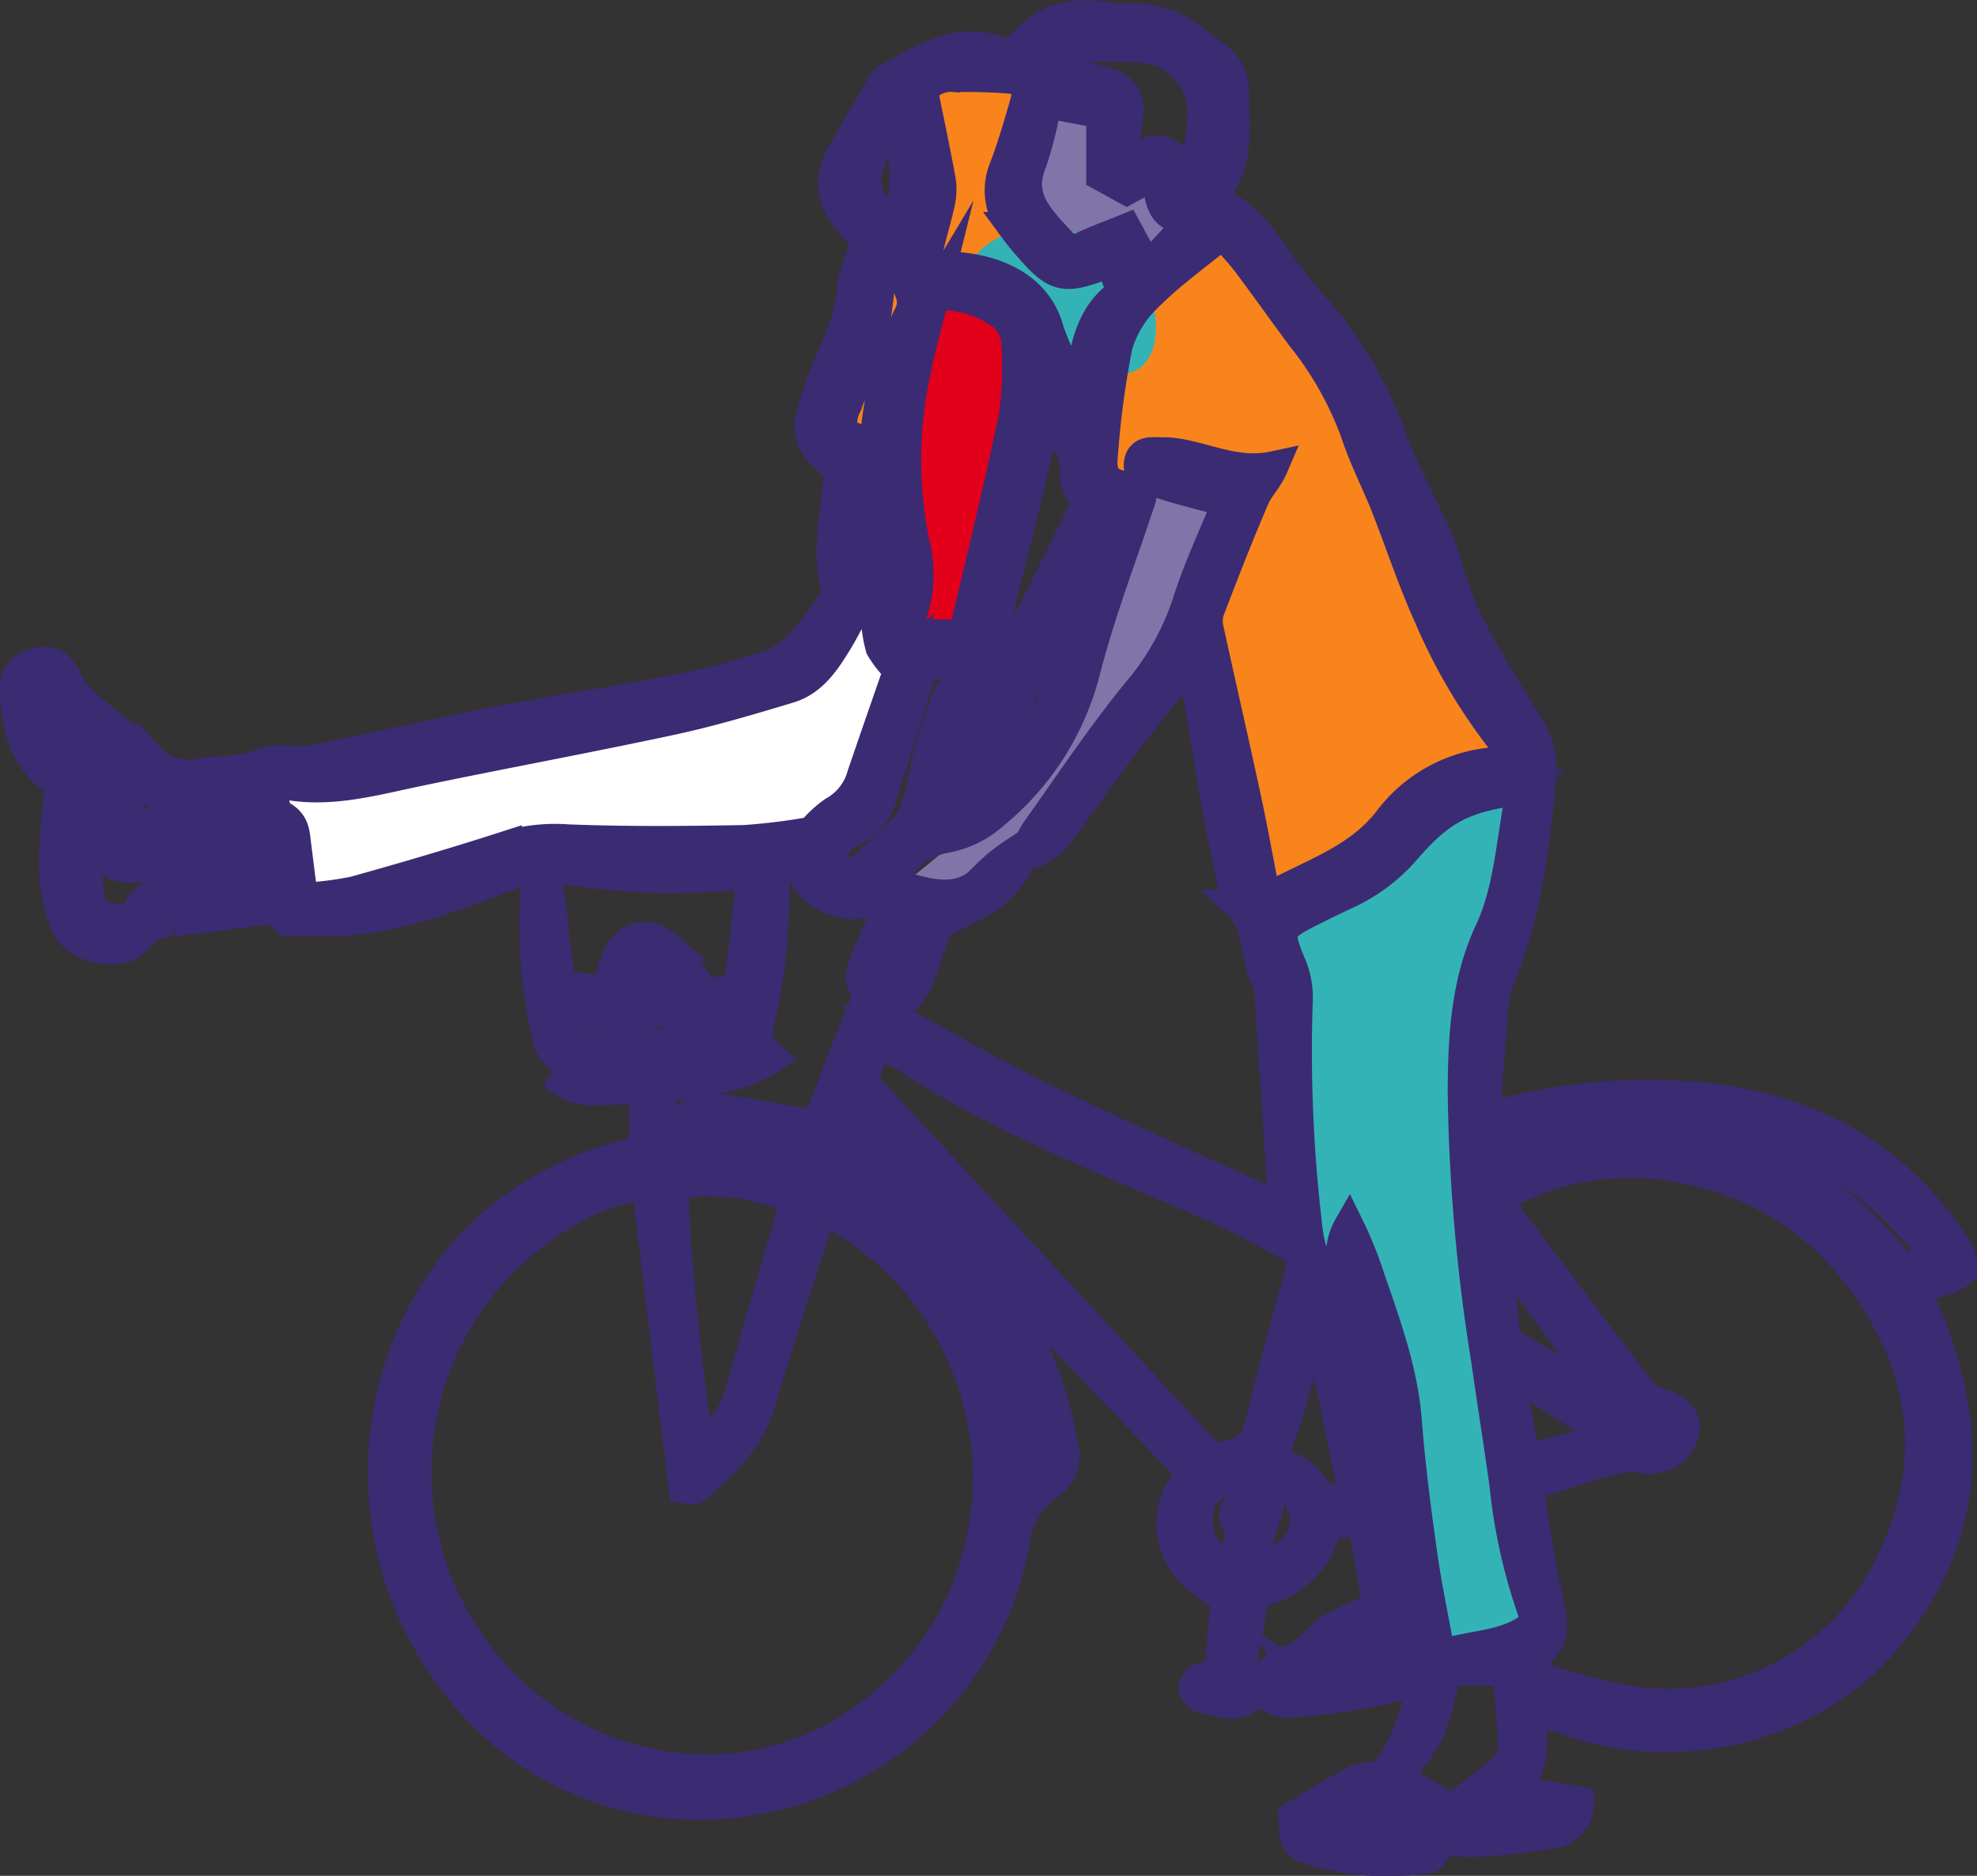 <svg xmlns="http://www.w3.org/2000/svg" width="143.932" height="136.55" viewBox="0 0 143.932 136.55"><rect x="0" y="0" width="143.932" height="136.55" fill="#333333" stroke="none"/><g transform="translate(10244.468 6401.345)"><path d="M-10116.787-6391.6a9.569,9.569,0,0,0-3.012,6.458c.033,2.435,1.873,4.936,4.307,5.032a8.057,8.057,0,0,1,2.09.078c.939.294,1.344,2.143,1.877,2.923.092.136.209.284.371.295a.553.553,0,0,0,.354-.153l5.254-4.029a23.822,23.822,0,0,0-4.432-3.639c-1.154-.624-2.957-.915-3.1-2.536-.051-.591.2-1.176.15-1.768-.121-1.42-1.785-2.078-3.168-2.425" transform="translate(-50.608 -3.539)" fill="#7f75a9"/><path d="M-10121.812-6326.95c-2.693,5.644-7.757,9.729-12.655,13.615a12.433,12.433,0,0,0,8.492-2.822,35.038,35.038,0,0,0,6.2-6.7c4.228-5.488,9.99-12.637,10.149-19.9C-10119.843-6345.631-10118.537-6333.82-10121.812-6326.95Z" transform="translate(-44.602 -23.362)" fill="#7f75a9"/><path d="M-10110.4-6355.613a1.361,1.361,0,0,0,.558.717c3.287,2.01,7.5-2.571,10.281.15-.929,2.791-2.228,5.414-3.379,8.112a6.057,6.057,0,0,0-.537,1.7,6.03,6.03,0,0,0,.138,1.717c.234,1.328,3.576,18.121,3.51,18.137a46.015,46.015,0,0,0,19.148-10.791,2.067,2.067,0,0,0,.686-.967,2.153,2.153,0,0,0-.457-1.535,168.766,168.766,0,0,1-11.937-23.721c-1.873-4.59-4.768-12.849-11.115-10.3-6.316,2.537-7.062,9.635-7.077,15.378A4.092,4.092,0,0,0-10110.4-6355.613Z" transform="translate(-54.383 -11.209)" fill="#f9841c"/><path d="M-10073.926-6281.925q-.028-1.894-.049-3.784a21.989,21.989,0,0,1,.355-5.2c.981-4.23,4.476-8.241,3.135-12.371-6.542.414-11.7,5.116-16.383,9.34a4.381,4.381,0,0,0-1.257,1.539,4.409,4.409,0,0,0-.167,1.89l.487,8.41a30.988,30.988,0,0,0,.714,5.835,43.068,43.068,0,0,0,2.029,5.449,97.326,97.326,0,0,1,6.277,29.675c3.342.049,6.545-1.056,9.614-2.084C-10071.391-6256.322-10073.73-6268.463-10073.926-6281.925Z" transform="translate(-63.504 -39.713)" fill="#34b3b6"/><path d="M-10131.863-6378.892a2.9,2.9,0,0,0,.6.29,21.21,21.21,0,0,1,10.683,9.126c.623-2.251.748-4.754,1.47-6.946.2-.61,1.788-4.07,2.229-4.106-2.026.165-4.308.251-5.816-1.111a5.447,5.447,0,0,1-1.417-4.639,38.838,38.838,0,0,1,1.188-4.89c1.118-4.671-6.841-2.811-8.908-2.281a.949.949,0,0,0-.675.414.948.948,0,0,0,.081.746c1.085,2.64,2.629,5.442,1.813,8.176-.438,1.464-1.531,2.729-1.644,4.251a1.217,1.217,0,0,0,.084.626A.9.9,0,0,0-10131.863-6378.892Z" transform="translate(-45.384 -2.448)" fill="#f9841c"/><path d="M-10140.3-6363.518a24.953,24.953,0,0,0-.9,4.082,1.943,1.943,0,0,0,.089,1.016,2.115,2.115,0,0,0,.577.663l2.291,1.98c.706-2.171.408-4.554.97-6.768.359-1.421,1.068-2.747,1.291-4.2.2-1.285-.355-4.4-2.164-3.339C-10139.452-6369.31-10139.908-6364.9-10140.3-6363.518Z" transform="translate(-41.836 -12.264)" fill="#f9841c"/><path d="M-10134.781-6359.01c-.812,3.168-4.029,5.415-4.416,8.664-.3,2.515,1.193,4.855,2.619,6.948a2.6,2.6,0,0,0,.875.911,2.592,2.592,0,0,0,.926.21l2.92.287a1.378,1.378,0,0,0,.893-.111,1.358,1.358,0,0,0,.461-1.029c.584-4.6.166-9.436,1.953-13.719.813-1.952,2.086-3.8,2.148-5.918a5.492,5.492,0,0,0-2.584-4.762C-10135.582-6371.537-10133.949-6362.255-10134.781-6359.01Z" transform="translate(-42.649 -12.993)" fill="#e2001b"/><path d="M-10209.871-6306.274c7.033.029,13.839-2.477,20.851-3.012,5.748-.439,11.692.432,17.178-1.341a7.575,7.575,0,0,0,3.577-2.131,6.941,6.941,0,0,0,1.374-3.31,12.937,12.937,0,0,0-2.738-10.292,15.359,15.359,0,0,1-8.337,6.006,48.416,48.416,0,0,1-10.308,1.782c-7.735.795-16.86.8-24.218,3.239C-10212.244-6314.946-10207.795-6306.266-10209.871-6306.274Z" transform="translate(-12.644 -30.26)" fill="#fff"/><path d="M-10124.342-6370.664a5.121,5.121,0,0,1,5.439,4.306,4.089,4.089,0,0,0,.4,1.854,2.815,2.815,0,0,0,1.779.953c1.256.3,2.73.489,3.709-.354a3.159,3.159,0,0,0,.938-1.853,6.571,6.571,0,0,0-1.924-5.705,8.961,8.961,0,0,0-5.629-2.435c-2.174-.17-4.605.471-5.781,2.308" transform="translate(-48.31 -10.778)" fill="#34b3b6"/><g transform="translate(-10243.361 -6400.238)"><path d="M-10140.247-6268.461c-.252.41-.5.82-.8,1.3l.905.753c-.089.11-.159.285-.248.3a19.541,19.541,0,0,1-8.046-.407c-1.753-.523-1.768-.475-1.849-2.587,1.527-.9,3.032-1.866,4.61-2.687a5.645,5.645,0,0,1,1.879-.236,14.614,14.614,0,0,0,2.839-6.991c-1.446.324-2.749.667-4.071.9a44.934,44.934,0,0,1-4.725.646c-.911.063-2.177.276-2.474-.947-.277-1.145.754-1.785,1.667-2.082,1.327-.431,1.976-1.646,3.056-2.307a30.96,30.96,0,0,1,3.365-1.568c-.391-2.164-.745-4.124-1.142-6.314l-2.585.367a6.4,6.4,0,0,1-4.3,4.687,1.845,1.845,0,0,0-1.25,1.708c-.214,1.369-.569,2.723-.709,4.1a8.976,8.976,0,0,0,.359,2.224c-1.066.612-2.182.068-3.275-.189a.937.937,0,0,1-.526-.74,1.009,1.009,0,0,1,.6-.693,4.145,4.145,0,0,1,1.229-.03c.183-1.973.352-3.829.537-5.846-1.562-.836-3.084-1.8-3.718-3.772a4.988,4.988,0,0,1,1.3-5.2l-14.261-14.869-.251.139a8.2,8.2,0,0,0,.492,1.146,30.472,30.472,0,0,1,4.554,11.536,2.588,2.588,0,0,1-1.064,2.9,5.807,5.807,0,0,0-2.485,4.269,23.232,23.232,0,0,1-22.105,18.95,22.186,22.186,0,0,1-19.259-9.766c-7.667-10.688-5.461-25.939,4.78-33.581a24.753,24.753,0,0,1,8.429-3.959c.393-.107.787-.2,1.235-.32v-4.149c-1.915-.766-3.982.454-5.868-.819.282-.448.52-.827.815-1.294a2.354,2.354,0,0,1-2.006-2.092,34.435,34.435,0,0,1-.816-10.957c.012-.107.151-.2.231-.3.727.55.715.551,1.027,3.589.136,1.3.337,2.6.532,4.069l3.4.345c.208-.763.354-1.426.57-2.066.622-1.843,2.273-2.428,3.755-1.143a25.1,25.1,0,0,1,2.76,3.43l2.492-.324c.317-2.8.625-5.516.938-8.271-2.672.06-5.215.232-7.746.138a67.14,67.14,0,0,1-7-.733,4.594,4.594,0,0,0-2.383.378c-4.152,1.538-8.265,3.271-12.773,3.506-1.216.063-2.437.009-3.954.009l-.884-.953c-.221.045-.416.1-.613.122-2.265.294-4.53.581-6.794.879a3.239,3.239,0,0,0-2.612,1.241c-1.073,1.442-4.341.785-5.185-.972a10.35,10.35,0,0,1-.815-3.385,22.084,22.084,0,0,1,.062-3.537c.065-1.1.207-2.2.326-3.419-2.534-1.476-3.164-3.91-3.262-6.575a1.912,1.912,0,0,1,1.688-2.217c1.075-.224,1.619.354,2.07,1.288a6.226,6.226,0,0,0,1.5,1.882c1.5,1.33,3.105,2.549,4.621,3.867a3.788,3.788,0,0,0,3.4,1.1c1.6-.3,3.243-.124,4.846-.816.987-.428,2.323.042,3.446-.179,4.489-.881,8.943-1.937,13.434-2.808s9.021-1.537,13.512-2.414a47.924,47.924,0,0,0,6.619-1.779,6.715,6.715,0,0,0,2.384-1.89,21.563,21.563,0,0,0,1.979-2.67,1.363,1.363,0,0,0,.286-.942c-.7-2.566-.155-5.1.129-7.641.037-.34.04-.685.06-1.046-.438-.392-.868-.737-1.253-1.125a2.768,2.768,0,0,1-.735-2.88,26.521,26.521,0,0,1,1.352-3.932,15.2,15.2,0,0,0,1.669-5.737,11.13,11.13,0,0,1,1.118-2.99,7.3,7.3,0,0,1-.8-.665c-1.476-1.559-2.412-3.27-1.243-5.419.958-1.758,1.977-3.483,2.978-5.216a1.223,1.223,0,0,1,.416-.462c2.633-1.439,5.2-3.2,8.448-1.883a4.151,4.151,0,0,0,.833.145c1.663-2.534,4.01-3.246,6.862-2.723.674.123,1.387.01,2.077.065a6.955,6.955,0,0,1,4.184,1.619c1.182,1.019,2.8,1.607,2.813,3.551.013,2.547.506,5.171-1.274,7.408a6.993,6.993,0,0,0-.4.652c2.341.7,3.606,2.548,4.893,4.4a34.592,34.592,0,0,0,2.421,3.117,29.336,29.336,0,0,1,5.854,9.741c.848,2.41,2.125,4.667,3.192,7,.259.563.46,1.156.667,1.743a34.189,34.189,0,0,0,1.591,4.486c1.338,2.58,2.838,5.082,4.389,7.541a5.909,5.909,0,0,1,1.064,3.9c-.463,4.989-1.056,9.94-2.974,14.633a5.84,5.84,0,0,0-.442,1.6q-.325,3.313-.55,6.638a13.885,13.885,0,0,0,.165,1.986,40.172,40.172,0,0,1,13.056-1.611c8.1.228,15.047,3.021,20.03,9.739,2.155,2.906,1.937,3.412-1.65,4.1a1.9,1.9,0,0,0-.433.243c4.4,9.2,4.568,18.044-2.6,26.092a19.413,19.413,0,0,1-7.367,4.963,21.8,21.8,0,0,1-8.963,1.536,21.939,21.939,0,0,1-8.676-2.146c-.669,2.058.532,4.458-2,6l5.146.856a2.225,2.225,0,0,1-2.186,2.352,43.389,43.389,0,0,1-5.982.6c-.856,0-1.714-.75-2.582-1.151a27.745,27.745,0,0,0-2.811-1.249c-1.5-.474-3.063-.887-4.521.572a18.291,18.291,0,0,1,2.608.705A5.446,5.446,0,0,0-10140.247-6268.461Zm-39.906-45.55.979.857.2-.323c-.409-.158-.817-.319-1.226-.479a5.05,5.05,0,0,0-3.172-2.359l-.247.372Q-10181.891-6314.974-10180.153-6314.011Zm45.765-32.186a2.309,2.309,0,0,0-.246-.634,40.554,40.554,0,0,1-5.777-9.594c-1.2-2.633-2.095-5.408-3.162-8.105-.688-1.74-1.562-3.416-2.146-5.188a24.581,24.581,0,0,0-3.934-7.05c-1.329-1.77-2.6-3.587-3.929-5.355-.569-.757-1.23-1.445-1.877-2.2-1.923,1.579-3.79,2.906-5.39,4.5a8.166,8.166,0,0,0-2.267,3.629,65.82,65.82,0,0,0-1.088,8.246c-.129,1.319.5,1.912,1.8,2a9.18,9.18,0,0,0,1.177-.086,8.934,8.934,0,0,1-.188,1c-1.361,4.151-2.955,8.242-4.037,12.465a19.749,19.749,0,0,1-6.694,10.513,7.085,7.085,0,0,1-3.446,1.691,5.105,5.105,0,0,0-2.972,1.661,1.192,1.192,0,0,0,.506,2.1c2,.556,3.964.787,5.52-1.118a12.663,12.663,0,0,1,1.888-1.516c.069.691.221,1.05.1,1.2a8.811,8.811,0,0,1-1.806,1.965,39.406,39.406,0,0,1-3.832,1.994c-.127.38-.333,1.041-.572,1.688-.7,1.872-.99,4.025-3.5,4.681,4.1,2.211,7.912,4.44,11.871,6.367,5.668,2.756,11.442,5.293,17.177,7.925.082-.205.178-.325.169-.437q-.482-7.474-.991-14.946a3.836,3.836,0,0,0-.3-1.414c-.828-1.687-.448-3.821-1.963-5.257a1.518,1.518,0,0,1-.279-.775c-.472-2.309-.973-4.613-1.385-6.933-.58-3.258-1.089-6.528-1.656-9.957a6.246,6.246,0,0,0-.809.688c-1.563,1.947-3.142,3.884-4.653,5.871-1.386,1.823-2.673,3.722-4.047,5.554a4.423,4.423,0,0,1-2.819,1.983,13.214,13.214,0,0,1,.84-1.711c2.417-3.391,4.722-6.877,7.344-10.1a19.508,19.508,0,0,0,3.745-6.6c.778-2.5,1.923-4.881,2.957-7.441-.6-.124-1.2-.22-1.783-.377-1.138-.306-2.278-.6-3.391-.985-.646-.222-1.433-.542-1.3-1.4.146-.943,1.031-.739,1.692-.751a6.811,6.811,0,0,1,1.448.145c2.145.43,4.208,1.389,6.617.874-.4.935-1.051,1.539-1.372,2.288-1.175,2.736-2.258,5.513-3.32,8.3a2.6,2.6,0,0,0,.018,1.387c.884,4.063,1.818,8.113,2.693,12.177.5,2.343.926,4.7,1.44,7.343,3.272-1.823,6.62-2.774,8.906-5.679a10.65,10.65,0,0,1,7.813-4.279A5.99,5.99,0,0,0-10134.389-6346.2Zm-62.986,31.108a14.149,14.149,0,0,0-6.105,2.175,21.764,21.764,0,0,0-7.563,29.966c6.166,10.38,19.616,13.638,29.276,6.866,12.9-9.04,12.058-28.126-1.223-36.384-.46-.286-.974-.489-1.533-.767a7.358,7.358,0,0,0-.49.986c-1.4,4.36-2.836,8.71-4.149,13.1-.8,2.682-2.713,4.441-4.7,6.176-.1.091-.385-.024-.824-.068C-10195.579-6300.357-10196.474-6307.69-10197.375-6315.088Zm61.83,1.091c3.589,4.764,7.078,9.426,10.622,14.045a3.02,3.02,0,0,0,1.515.839c1.66.491,2.083,1.826.935,3.133a2.536,2.536,0,0,1-2.452.757,5.771,5.771,0,0,0-2.187.143c-1.991.546-3.954,1.2-6.118,1.869.483,2.828.859,5.781,1.528,8.665.351,1.507.436,2.621-.93,3.662-.89.679-.653,1.4.5,1.739a54.018,54.018,0,0,0,6.03,1.582,17.967,17.967,0,0,0,19.017-9.43c3.924-7.645,2.958-14.94-2.205-21.646C-10115.823-6317.124-10127.73-6318.9-10135.545-6314Zm1.866-29.887c-4.206.566-5.848,1.392-8.4,4.321a12.711,12.711,0,0,1-4.268,3.252q-1.417.658-2.81,1.364c-2.249,1.138-2.306,1.4-1.389,3.671a6.211,6.211,0,0,1,.553,2.6,107.7,107.7,0,0,0,.663,16.42,11,11,0,0,0,1.419,4.5,9.631,9.631,0,0,1,1.094,2.833c.854,3.644,1.705,7.288,2.585,10.925a3.8,3.8,0,0,0,.541.939,1.554,1.554,0,0,0,.266-1.1c-.584-4.682-1.109-9.371-2.913-13.8a4.249,4.249,0,0,1,.07-4.11,28.246,28.246,0,0,1,1.523,3.776c1.175,3.407,2.413,6.783,2.69,10.441.249,3.246.676,6.482,1.13,9.709.336,2.377.844,4.729,1.307,7.281,2.521-.816,5.072-.578,7.029-2.4a39.871,39.871,0,0,1-2.333-9.985c-.418-3.021-.905-6.034-1.332-9.057a132.923,132.923,0,0,1-1.713-19.679c.033-3.95.231-7.864,1.968-11.588C-10134.526-6336.733-10134.454-6340.272-10133.679-6343.884Zm-88.748,7.914a26.293,26.293,0,0,0,3.722-.467c3.725-1.036,7.438-2.129,11.119-3.316a12.5,12.5,0,0,1,4.472-.475c4.277.166,8.564.128,12.847.05a44.934,44.934,0,0,0,4.9-.61,7.966,7.966,0,0,1,1.585-1.468,4.371,4.371,0,0,0,2.1-2.7c.893-2.613,1.8-5.22,2.633-7.613a7.323,7.323,0,0,1-1.3-1.627,10.012,10.012,0,0,1-.347-2.306l-1.566-.407c-.444.813-.813,1.555-1.244,2.259-.878,1.431-1.818,2.876-3.517,3.388-2.843.856-5.7,1.709-8.6,2.331-6.159,1.322-12.358,2.456-18.523,3.746-3.318.692-6.594,1.642-10.03.837-.089-.021-.217.128-.562.35.2.647.229,1.778.707,2.02.978.5,1,1.219,1.1,2.031C-10222.779-6338.725-10222.622-6337.5-10222.427-6335.97Zm72.932,25.884c-2.279-1.185-4.428-2.456-6.7-3.452-7.557-3.317-15.287-6.261-22.249-10.8a17.5,17.5,0,0,0-2.255-1.049c-.388,1.092-.684,1.926-.982,2.773l25.509,27.56a5.792,5.792,0,0,1,1.091-.364c1.565-.162,2.107-1.124,2.442-2.57.78-3.378,1.75-6.713,2.64-10.064C-10149.841-6308.646-10149.7-6309.24-10149.5-6310.086Zm-26.955-69.756c-.477,1.919-1.036,3.767-1.381,5.651a30.079,30.079,0,0,0-.058,12.4,9.278,9.278,0,0,1-.229,5.3c-.127.374-.217.761-.38,1.347h4.2c1.221-5.246,2.525-10.483,3.622-15.765a25.211,25.211,0,0,0,.217-5.363,2.9,2.9,0,0,0-1.614-2.522A7.417,7.417,0,0,0-10176.45-6379.842Zm-20.186,57.813c.258,1.189.494,2.27.82,3.772,1.121-2.316,2.746-2.548,4.586-2.231l6.2,1.061c.121-.262.277-.562.4-.875.851-2.2,1.651-4.42,2.559-6.6.395-.952,1.028-1.756.36-2.89-.213-.36.061-1.077.24-1.586.323-.912.755-1.788,1.124-2.686.287-.7.655-1.414-.08-2.082-2.07,1.62-6.178-.178-5.789-3.2l-1.785,1.06c-.034.349-.084.619-.086.892a42.949,42.949,0,0,1-1.219,10.932c-.286,1.034.31,1.45,1.033,2.107C-10190.895-6322.6-10193.812-6322.69-10196.636-6322.028Zm33.028-60.235c-3.58,1.353-3.93,1.262-6.337-1.563-.268-.314-.52-.644-.765-.977a4.21,4.21,0,0,1-.645-4.29c.591-1.55,1.057-3.149,1.514-4.745.332-1.161-.039-1.712-1.226-1.8-1.309-.1-2.627-.13-3.94-.111a2.594,2.594,0,0,0-2.284,1c.453,2.247.915,4.4,1.307,6.571a4.335,4.335,0,0,1-.077,1.649c-.259,1.2-.639,2.367-.881,3.565a3.21,3.21,0,0,0,.255,1.175,11.058,11.058,0,0,1,1.328-.132c2.974.084,6.4,1.271,7.266,4.7a26.6,26.6,0,0,0,2.137,4.5c.438-3.048.752-5.717,3.186-7.322C-10163.077-6380.857-10163.317-6381.5-10163.607-6382.264Zm-31.842,67.14c-.082,2.811,1.263,17.517,2.095,19.225a8.288,8.288,0,0,0,2.77-4.031c1.208-4.4,2.524-8.771,3.783-13.158a4.67,4.67,0,0,0,.085-.954A14.539,14.539,0,0,0-10195.449-6315.124Zm27.166-78.726a28.992,28.992,0,0,1-1.062,4.264c-1.154,2.742.672,4.271,2.181,5.957a1.342,1.342,0,0,0,1.717.161c.93-.422,1.892-.774,2.991-1.218.544,1,1.008,1.856,1.53,2.816.606-.646,1.076-1.146,1.545-1.65.442-.478.883-.958,1.719-1.864-2.708.057-2.188-1.891-2.729-3.252l-2.048,1.105-1.84-1.013v-4.544C-10165.634-6393.344-10166.834-6393.574-10168.283-6393.85Zm32.465,77.2c12.151-5.3,21.948-2.131,29.976,7.783l2.426-1.085c-1.4-1.482-2.527-2.877-3.853-4.049a24.293,24.293,0,0,0-17.345-6.238,70.988,70.988,0,0,0-7.622.9,22.277,22.277,0,0,0-2.823.658C-10136.183-6318.366-10136.475-6317.7-10135.818-6316.646Zm-37.241-36.548-4.21.24c-1.024,3.271-1.95,6.315-2.934,9.341a3.963,3.963,0,0,1-2.252,2.819,2.6,2.6,0,0,0-1.529,2.446c.6.271,1.189.543,1.67.761,1.323-1.219,2.547-2.237,3.629-3.391a5.02,5.02,0,0,0,1.028-2c.388-1.327.585-2.711.956-4.045a36.408,36.408,0,0,1,1.274-3.726c.145-.359.6-.594,1.3-1.246-.008,3.672-1.131,6.669-1.48,9.77.972.065,1.313-.379,1.588-1.134C-10172.872-6346.5-10173.062-6349.737-10173.06-6353.194Zm33.868,73.466a26.83,26.83,0,0,1-1.2,4.375,23.258,23.258,0,0,1-2.4,3.477l4.049,2.212c1.277-.974,2.335-1.712,3.3-2.553.484-.42,1.142-1.032,1.139-1.555-.014-1.976-.265-3.95-.429-5.956Zm-18.573-108.694a5.544,5.544,0,0,0,.457-1.146c.169-1.1.327-2.2.39-3.306a4.719,4.719,0,0,0-4.37-4.982,34.251,34.251,0,0,0-4.364-.037,2.455,2.455,0,0,0-2.5,1.559c1.262.289,2.309.537,3.36.768,2.287.5,2.737,1.2,2.335,3.5-.145.827-.145,1.68-.225,2.7C-10160.05-6390.885-10159.59-6390.781-10157.765-6388.423Zm11.861,95.866c-.884-4.226-1.729-8.27-2.574-12.314a37.584,37.584,0,0,0-2.056,5.9c-.544,1.931-1.634,3.928-1.442,5.788.211,2.084-1.467,3.757-.881,5.8,3.249-.646,4.359-3.149,2.432-5.744-.33-.444-.574-.952-.978-1.63,1.689.5,1.689.5,3.343,2.709C-10147.434-6292.2-10146.773-6292.352-10145.9-6292.557Zm-24.7-61.523,5.221-10.541c-.315-.786-.874-1.5-.821-2.178.142-1.824-.937-2.894-2.092-4.223-.206.773-.373,1.354-.516,1.941-.746,3.093-1.428,6.2-2.25,9.275C-10171.585-6357.864-10172.362-6355.977-10170.605-6354.08Zm-9.093-4.312a15.3,15.3,0,0,0-.175-2.575,24.393,24.393,0,0,1,1.649-17.6,1.9,1.9,0,0,0,.069-1.323c-.351-1.028-.828-2.015-1.271-3.052-1.043.761-.933,1.815-1.05,2.842a25.446,25.446,0,0,1-.781,4.241c-.405,1.388-1.094,2.69-1.594,4.054a2.842,2.842,0,0,0-.291,1.746c.163.4.941.561,1.584.9-.026.547-.062,1.158-.086,1.769-.076,2.079-.154,4.157-.221,6.236C-10181.908-6359.8-10181.2-6359-10179.7-6358.392Zm-58.729,16.12c.152,2.233.252,4.2.436,6.165a1.7,1.7,0,0,0,1.815,1.636c.479.019.957,0,1.393,0,.8-1.455.8-1.521,2.151-1.671,1.717-.187,3.447-.271,5.173-.36.884-.046,1.773-.009,2.78-.009-.047-.72-.08-1.241-.119-1.847-.53,0-.93-.009-1.329,0-2.837.062-5.673.205-8.509.165-1.935-.028-2.192-.354-2.426-2.308A1.964,1.964,0,0,0-10238.427-6342.271Zm67.075-3.3a10.783,10.783,0,0,0,3.748-5.648q1.917-5.919,3.836-11.838a8.246,8.246,0,0,0,.2-1.066l-.425-.166c-.286.575-.593,1.144-.856,1.729-1.732,3.847-3.378,7.736-5.218,11.53A14.069,14.069,0,0,0-10171.352-6345.576Zm36.239,35.3-.394.2c.231,2.253.465,4.507.654,6.351l7.351,4.3.207-.275Q-10131.2-6304.986-10135.112-6310.273Zm-104.01-36.192c1.813,1.93,3.318,3.529,4.8,5.1,2.176-.223,4.235-.437,6.3-.643.872-.087,1.5-.355,1.09-1.627-.974.112-1.989.182-2.986.354a5.59,5.59,0,0,1-5.122-1.616c-.89-.86-1.816-1.684-2.926-2.706C-10238.382-6347.2-10238.715-6346.87-10239.122-6346.466Zm104.971,45.207-.42.232c.388,1.989.777,3.979,1.159,5.926l6.47-1.609Zm-19.6,6.724c-1.649.961-3.508,1.465-3.517,3.6a3.445,3.445,0,0,0,2.5,3.632c.061-1.148.983-1.984.313-3.208-.712-1.3,1.454-1.824,1-3.131C-10153.517-6293.837-10153.58-6294.03-10153.75-6294.535Zm-25.291-90.736c.7-1.776.494-6.361-.427-7.9-.336.59-.679,1.1-.928,1.652a18.549,18.549,0,0,0-.8,2.123C-10181.8-6387.445-10181.076-6386.081-10179.041-6385.271Zm5.82,78.792a30.2,30.2,0,0,1,3.228,12.021c.836-.4,1.381-.668,1.26-1.575A20.217,20.217,0,0,0-10173.221-6306.479Zm-3.913-8.137a33.933,33.933,0,0,0-5.265-6.213c-.293.932-.51,1.622-.693,2.2Zm-17.263-10.771c-.521-2.432-1.219-2.738-4.1-1.932.093.628.19,1.275.287,1.932Zm51.953,41.838-2,.806,2.905,1.641c-.057-2.276-1.3-8.817-2.01-9.961C-10143.15-6288.366-10142.8-6286-10142.443-6283.549Zm-50.952-34.821,7.638,1.319.267-.338a4.464,4.464,0,0,0-.744-.354c-2.116-.574-4.228-1.171-6.362-1.672C-10193.351-6319.591-10193.5-6319.02-10193.4-6318.37Zm-9.68-9.613c-.414,2.3.5,2.952,3.295,2.228-.15-.635-.3-1.271-.448-1.886Zm53.32,48.859a9.851,9.851,0,0,0,5.451-.637C-10147.147-6281.192-10147.356-6281.17-10149.755-6279.124Zm-28.744-55.795c-.581,1.751-1.088,3.274-1.594,4.8l.476.191c1.223-1.282,1.513-3.045,2.261-4.721Zm-17.257,5.7a3.021,3.021,0,0,0-2.138-2.415c-.216.848-.4,1.557-.613,2.415Zm4.881,3.422v-2.289l-2.193.766c.169.65.314,1.2.478,1.825C-10191.948-6325.606-10191.488-6325.689-10190.875-6325.8Zm-36.04-15.483-2.794.969c.02.091.037.181.056.273h3.19C-10226.605-6340.429-10226.716-6340.729-10226.915-6341.279Zm-14.728-8.395,1.523-.936c-.5-.513-.913-.941-1.326-1.369l-.324.21C-10241.733-6351.186-10241.7-6350.6-10241.643-6349.674Zm9.832,9.686.021-.137h-1.822l0,.137Z" transform="translate(10243.36 6400.237)" fill="#3b2b73" stroke="#3b2b73" stroke-miterlimit="10" stroke-width="2.212"/></g></g></svg>